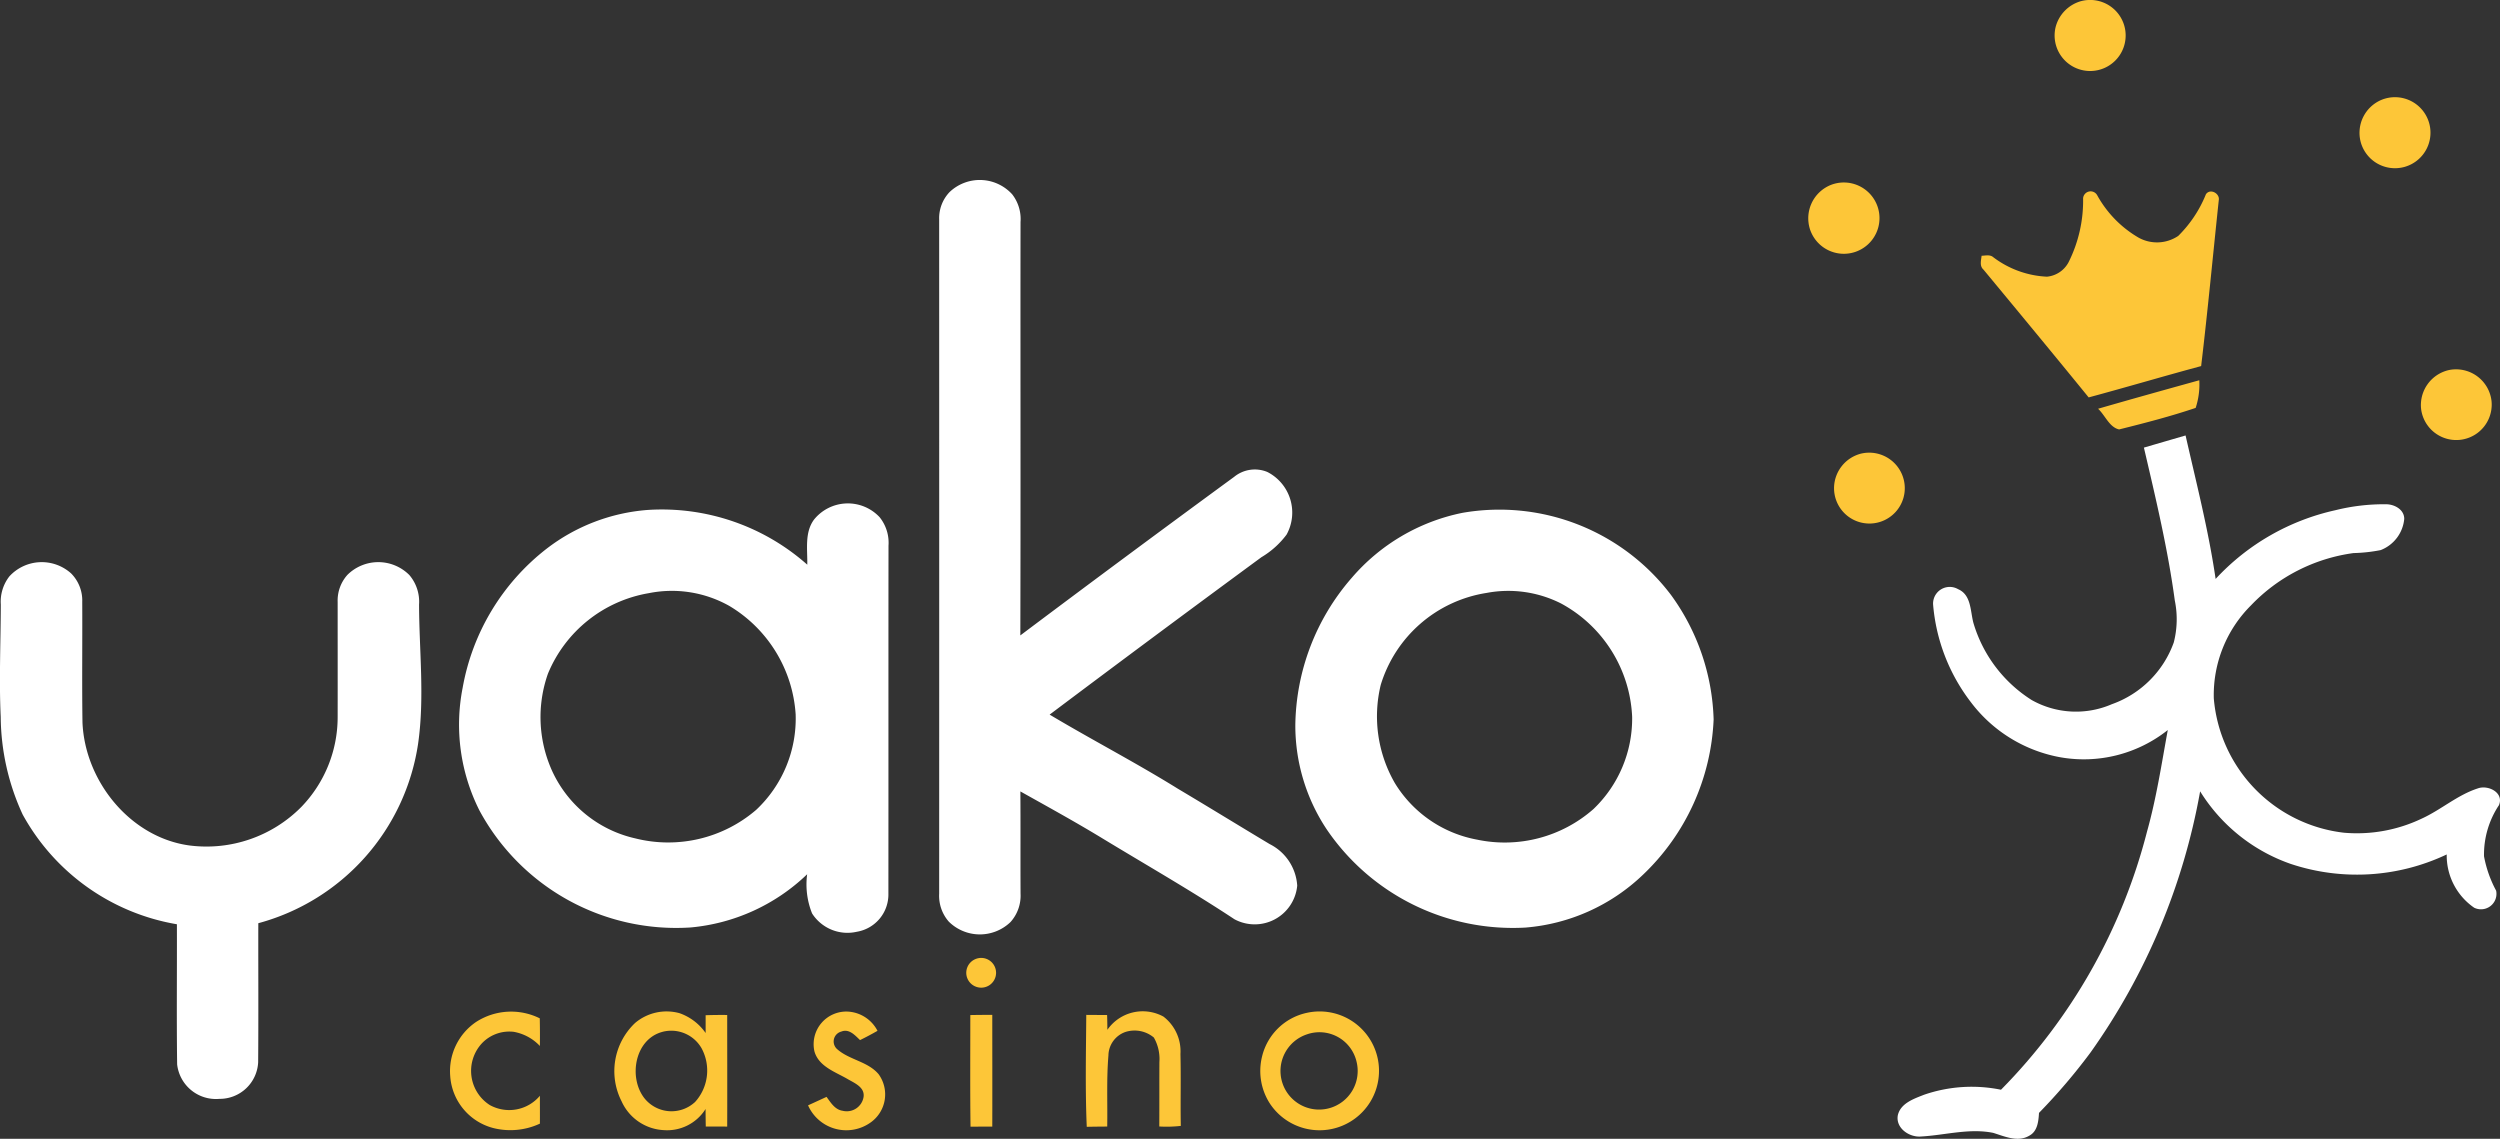 <svg height="82" width="180.016" xmlns="http://www.w3.org/2000/svg"><rect width="100%" height="100%" fill="#333333" stroke="none"/><g fill="#fdc638"><path d="M149.785.1a2.558 2.558 0 1 1-1.761 1.825A2.625 2.625 0 0 1 149.785.1zm21.736 7.075a2.557 2.557 0 1 1-1.547 3.006 2.574 2.574 0 0 1 1.547-3.006zm-39.703 6.148a2.567 2.567 0 1 1-1.491 3.177 2.59 2.59 0 0 1 1.491-3.177zm18.179.948a.542.542 0 0 1 1.021-.2 7.98 7.98 0 0 0 2.967 3.037 2.739 2.739 0 0 0 2.861-.12 8.847 8.847 0 0 0 1.994-3c.31-.451 1.025-.052.925.434-.422 3.979-.794 7.965-1.268 11.938-2.707.73-5.395 1.528-8.1 2.256-2.507-3.081-5.04-6.141-7.572-9.2-.3-.264-.173-.663-.137-1 .277-.008.6-.1.834.1a6.922 6.922 0 0 0 3.869 1.407 1.966 1.966 0 0 0 1.561-1.044 9.894 9.894 0 0 0 1.045-4.608zm26.357 12.372a2.571 2.571 0 0 1 3.052 2.231 2.552 2.552 0 0 1-5.067.607 2.585 2.585 0 0 1 2.015-2.838zm-25.279 2.79c2.424-.7 4.855-1.378 7.289-2.052a5.443 5.443 0 0 1-.262 1.99c-1.805.611-3.663 1.09-5.511 1.551-.705-.154-1.005-1.017-1.516-1.489zm-17.087 3.235a2.562 2.562 0 0 1 3.15 2.172 2.547 2.547 0 1 1-5.073.214 2.579 2.579 0 0 1 1.923-2.386zM70.206 69.074a1.071 1.071 0 1 1-.025 1.935 1.068 1.068 0 0 1 .025-1.935zm-35.911 4.505a4.643 4.643 0 0 1 4.572-.252 59.996 59.996 0 0 1 .008 1.99 3.413 3.413 0 0 0-1.884-1.019 2.718 2.718 0 0 0-2.306.844 2.922 2.922 0 0 0 .578 4.426 2.888 2.888 0 0 0 3.613-.665c0 .669.006 1.337 0 2.006a5.044 5.044 0 0 1-3.314.328 4.155 4.155 0 0 1-3.145-3.775 4.275 4.275 0 0 1 1.878-3.883zm11.441.077a3.508 3.508 0 0 1 3.195-.7 3.819 3.819 0 0 1 1.879 1.428v-1.281a32.168 32.168 0 0 1 1.553-.017c0 2.678.01 5.356 0 8.036-.515-.008-1.029 0-1.543-.006q-.012-.633-.015-1.26a3.265 3.265 0 0 1-3.015 1.52 3.522 3.522 0 0 1-3.033-2.077 4.775 4.775 0 0 1 .979-5.643zm1.944.651c-1.962.53-2.437 3.243-1.3 4.744a2.493 2.493 0 0 0 3.674.295 3.374 3.374 0 0 0 .462-3.867 2.513 2.513 0 0 0-2.836-1.174zm10.961 1.386a2.352 2.352 0 0 1 2.445-2.85 2.564 2.564 0 0 1 2.1 1.383c-.412.235-.832.459-1.258.667-.358-.341-.79-.84-1.345-.613a.735.735 0 0 0-.3 1.268c.88.78 2.212.879 2.988 1.809a2.476 2.476 0 0 1-.572 3.462 3.012 3.012 0 0 1-4.514-1.227c.441-.2.886-.406 1.331-.611.3.407.6.919 1.152 1a1.226 1.226 0 0 0 1.516-1c.094-.707-.676-1-1.168-1.293-.883-.512-2.074-.897-2.375-1.995zm21.097-1.54a3.1 3.1 0 0 1 4.037-.952 3.151 3.151 0 0 1 1.225 2.7c.044 1.723-.006 3.447.025 5.171a9.053 9.053 0 0 1-1.549.042c.008-1.547 0-3.094.008-4.642a3.113 3.113 0 0 0-.4-1.763 2.165 2.165 0 0 0-2.029-.406 1.821 1.821 0 0 0-1.241 1.7c-.143 1.7-.058 3.412-.087 5.117-.491 0-.985.008-1.474.017-.116-2.682-.054-5.372-.035-8.058l1.5.01c.014.351.016.706.02 1.064zm14.356-1.221a4.277 4.277 0 0 1 4.622 6.329 4.285 4.285 0 0 1-7.287.185 4.322 4.322 0 0 1-.557-3.353 4.23 4.23 0 0 1 3.222-3.161zm.01 1.549a2.779 2.779 0 1 0 3.584 2 2.743 2.743 0 0 0-3.584-2zm-24.235-1.39a64.18 64.18 0 0 1 1.582-.012c0 2.68.008 5.362 0 8.042-.522 0-1.044.006-1.567.006-.036-2.677-.013-5.357-.015-8.036z"/></g><g fill="#fff"><path d="M68.371 13.835a3.153 3.153 0 0 1 4.514.158 2.9 2.9 0 0 1 .6 1.992c-.015 9.923.015 19.846-.015 29.769q7.665-5.757 15.4-11.42a2.355 2.355 0 0 1 2.382-.351 3.281 3.281 0 0 1 1.389 4.513 6.226 6.226 0 0 1-1.809 1.626q-7.656 5.627-15.252 11.335c3.052 1.821 6.21 3.459 9.229 5.333 2.216 1.318 4.41 2.669 6.62 3.992a3.6 3.6 0 0 1 1.979 2.99 3.075 3.075 0 0 1-4.516 2.422c-3.081-2.037-6.289-3.871-9.445-5.786-1.959-1.195-3.973-2.3-5.973-3.42.017 2.449 0 4.9.012 7.347a2.838 2.838 0 0 1-.723 2.058 3.179 3.179 0 0 1-4.443-.029 2.824 2.824 0 0 1-.694-2.013q.006-24.28 0-48.559a2.721 2.721 0 0 1 .745-1.957zm86.004 18.396q1.5-.439 3-.875c.778 3.43 1.655 6.846 2.164 10.331a16.652 16.652 0 0 1 8.622-4.948 14.4 14.4 0 0 1 3.686-.428c.588.013 1.27.385 1.274 1.046a2.669 2.669 0 0 1-1.7 2.254 11.4 11.4 0 0 1-1.952.214 12.545 12.545 0 0 0-7.383 3.765 9.107 9.107 0 0 0-2.678 6.7 10.627 10.627 0 0 0 9.38 9.672 10.831 10.831 0 0 0 5.582-1.012c1.4-.636 2.576-1.705 4.052-2.181.738-.27 1.9.306 1.518 1.21a6.415 6.415 0 0 0-1.075 3.678 8.416 8.416 0 0 0 .873 2.476 1.114 1.114 0 0 1-1.58 1.229 4.565 4.565 0 0 1-1.979-3.836 15.09 15.09 0 0 1-11.241.678 12.516 12.516 0 0 1-6.514-5.222 46.549 46.549 0 0 1-7.89 18.8 42.486 42.486 0 0 1-3.713 4.353c-.037.593-.1 1.32-.692 1.638-.832.5-1.78.054-2.609-.2-1.724-.347-3.459.166-5.181.262-.84.081-1.844-.59-1.686-1.516.193-.879 1.16-1.2 1.9-1.493a10.532 10.532 0 0 1 5.532-.358A40.916 40.916 0 0 0 154.594 59.9c.676-2.406 1.052-4.879 1.5-7.333a9.718 9.718 0 0 1-7.749 1.959 10.386 10.386 0 0 1-6.433-3.969 13.346 13.346 0 0 1-2.717-7.033 1.2 1.2 0 0 1 1.8-1.1c.963.414.873 1.591 1.108 2.445a9.864 9.864 0 0 0 4.2 5.543 6.5 6.5 0 0 0 5.763.295 7.344 7.344 0 0 0 4.461-4.451 6.713 6.713 0 0 0 .073-3.013c-.501-3.715-1.375-7.366-2.225-11.012zm-95.762 5.185a3.13 3.13 0 0 1 4.723-.177 2.932 2.932 0 0 1 .642 2.052c-.01 8.353 0 16.705-.008 25.058a2.721 2.721 0 0 1-2.274 2.744 3.021 3.021 0 0 1-3.221-1.32 5.6 5.6 0 0 1-.355-2.821 13.916 13.916 0 0 1-8.4 3.832 16.092 16.092 0 0 1-15.2-8.43 13.741 13.741 0 0 1-1.206-8.83 16.273 16.273 0 0 1 6.029-10 13.615 13.615 0 0 1 7.3-2.805 15.787 15.787 0 0 1 11.486 3.942c.024-1.081-.206-2.308.484-3.245zm-11.89 5.295a9.593 9.593 0 0 0-7.268 5.8 9.4 9.4 0 0 0 .262 6.913 8.688 8.688 0 0 0 6.033 4.946 9.708 9.708 0 0 0 8.7-2.056 9.016 9.016 0 0 0 2.842-6.877 9.827 9.827 0 0 0-4.784-7.811 8.428 8.428 0 0 0-5.785-.915z"/><path d="M105.3 36.929a15.5 15.5 0 0 1 15.027 5.917 15.983 15.983 0 0 1 3.065 8.961 16.4 16.4 0 0 1-5.1 11.193 13.837 13.837 0 0 1-8.462 3.792 16.2 16.2 0 0 1-14.3-7.075 13.5 13.5 0 0 1-2.258-7.507 16.435 16.435 0 0 1 4.05-10.588 14.212 14.212 0 0 1 7.978-4.693zm1.734 5.767a9.5 9.5 0 0 0-7.613 6.624 9.618 9.618 0 0 0 1.017 7.066 8.8 8.8 0 0 0 5.919 4.073 9.665 9.665 0 0 0 8.38-2.2 9.011 9.011 0 0 0 2.788-6.642 9.77 9.77 0 0 0-5.117-8.162 8.413 8.413 0 0 0-5.372-.759zM.675 41.503a3.161 3.161 0 0 1 4.447-.212 2.764 2.764 0 0 1 .8 2.048c.016 2.89-.025 5.782.017 8.672.17 4.237 3.449 8.312 7.742 8.873a9.608 9.608 0 0 0 8.01-2.773 9.3 9.3 0 0 0 2.622-6.484c.006-2.761 0-5.524 0-8.285a2.773 2.773 0 0 1 .7-1.944 3.154 3.154 0 0 1 4.462.008 2.96 2.96 0 0 1 .7 2.133c.011 3.329.406 6.678-.066 9.992A15.794 15.794 0 0 1 18.6 66.477c-.008 3.337.017 6.674-.011 10.01a2.772 2.772 0 0 1-2.79 2.638 2.811 2.811 0 0 1-3.044-2.487c-.044-3.36-.006-6.723-.017-10.085A15.652 15.652 0 0 1 1.63 58.647a17.039 17.039 0 0 1-1.578-7.021c-.127-2.7 0-5.4.006-8.094a2.966 2.966 0 0 1 .617-2.029z"/></g></svg>